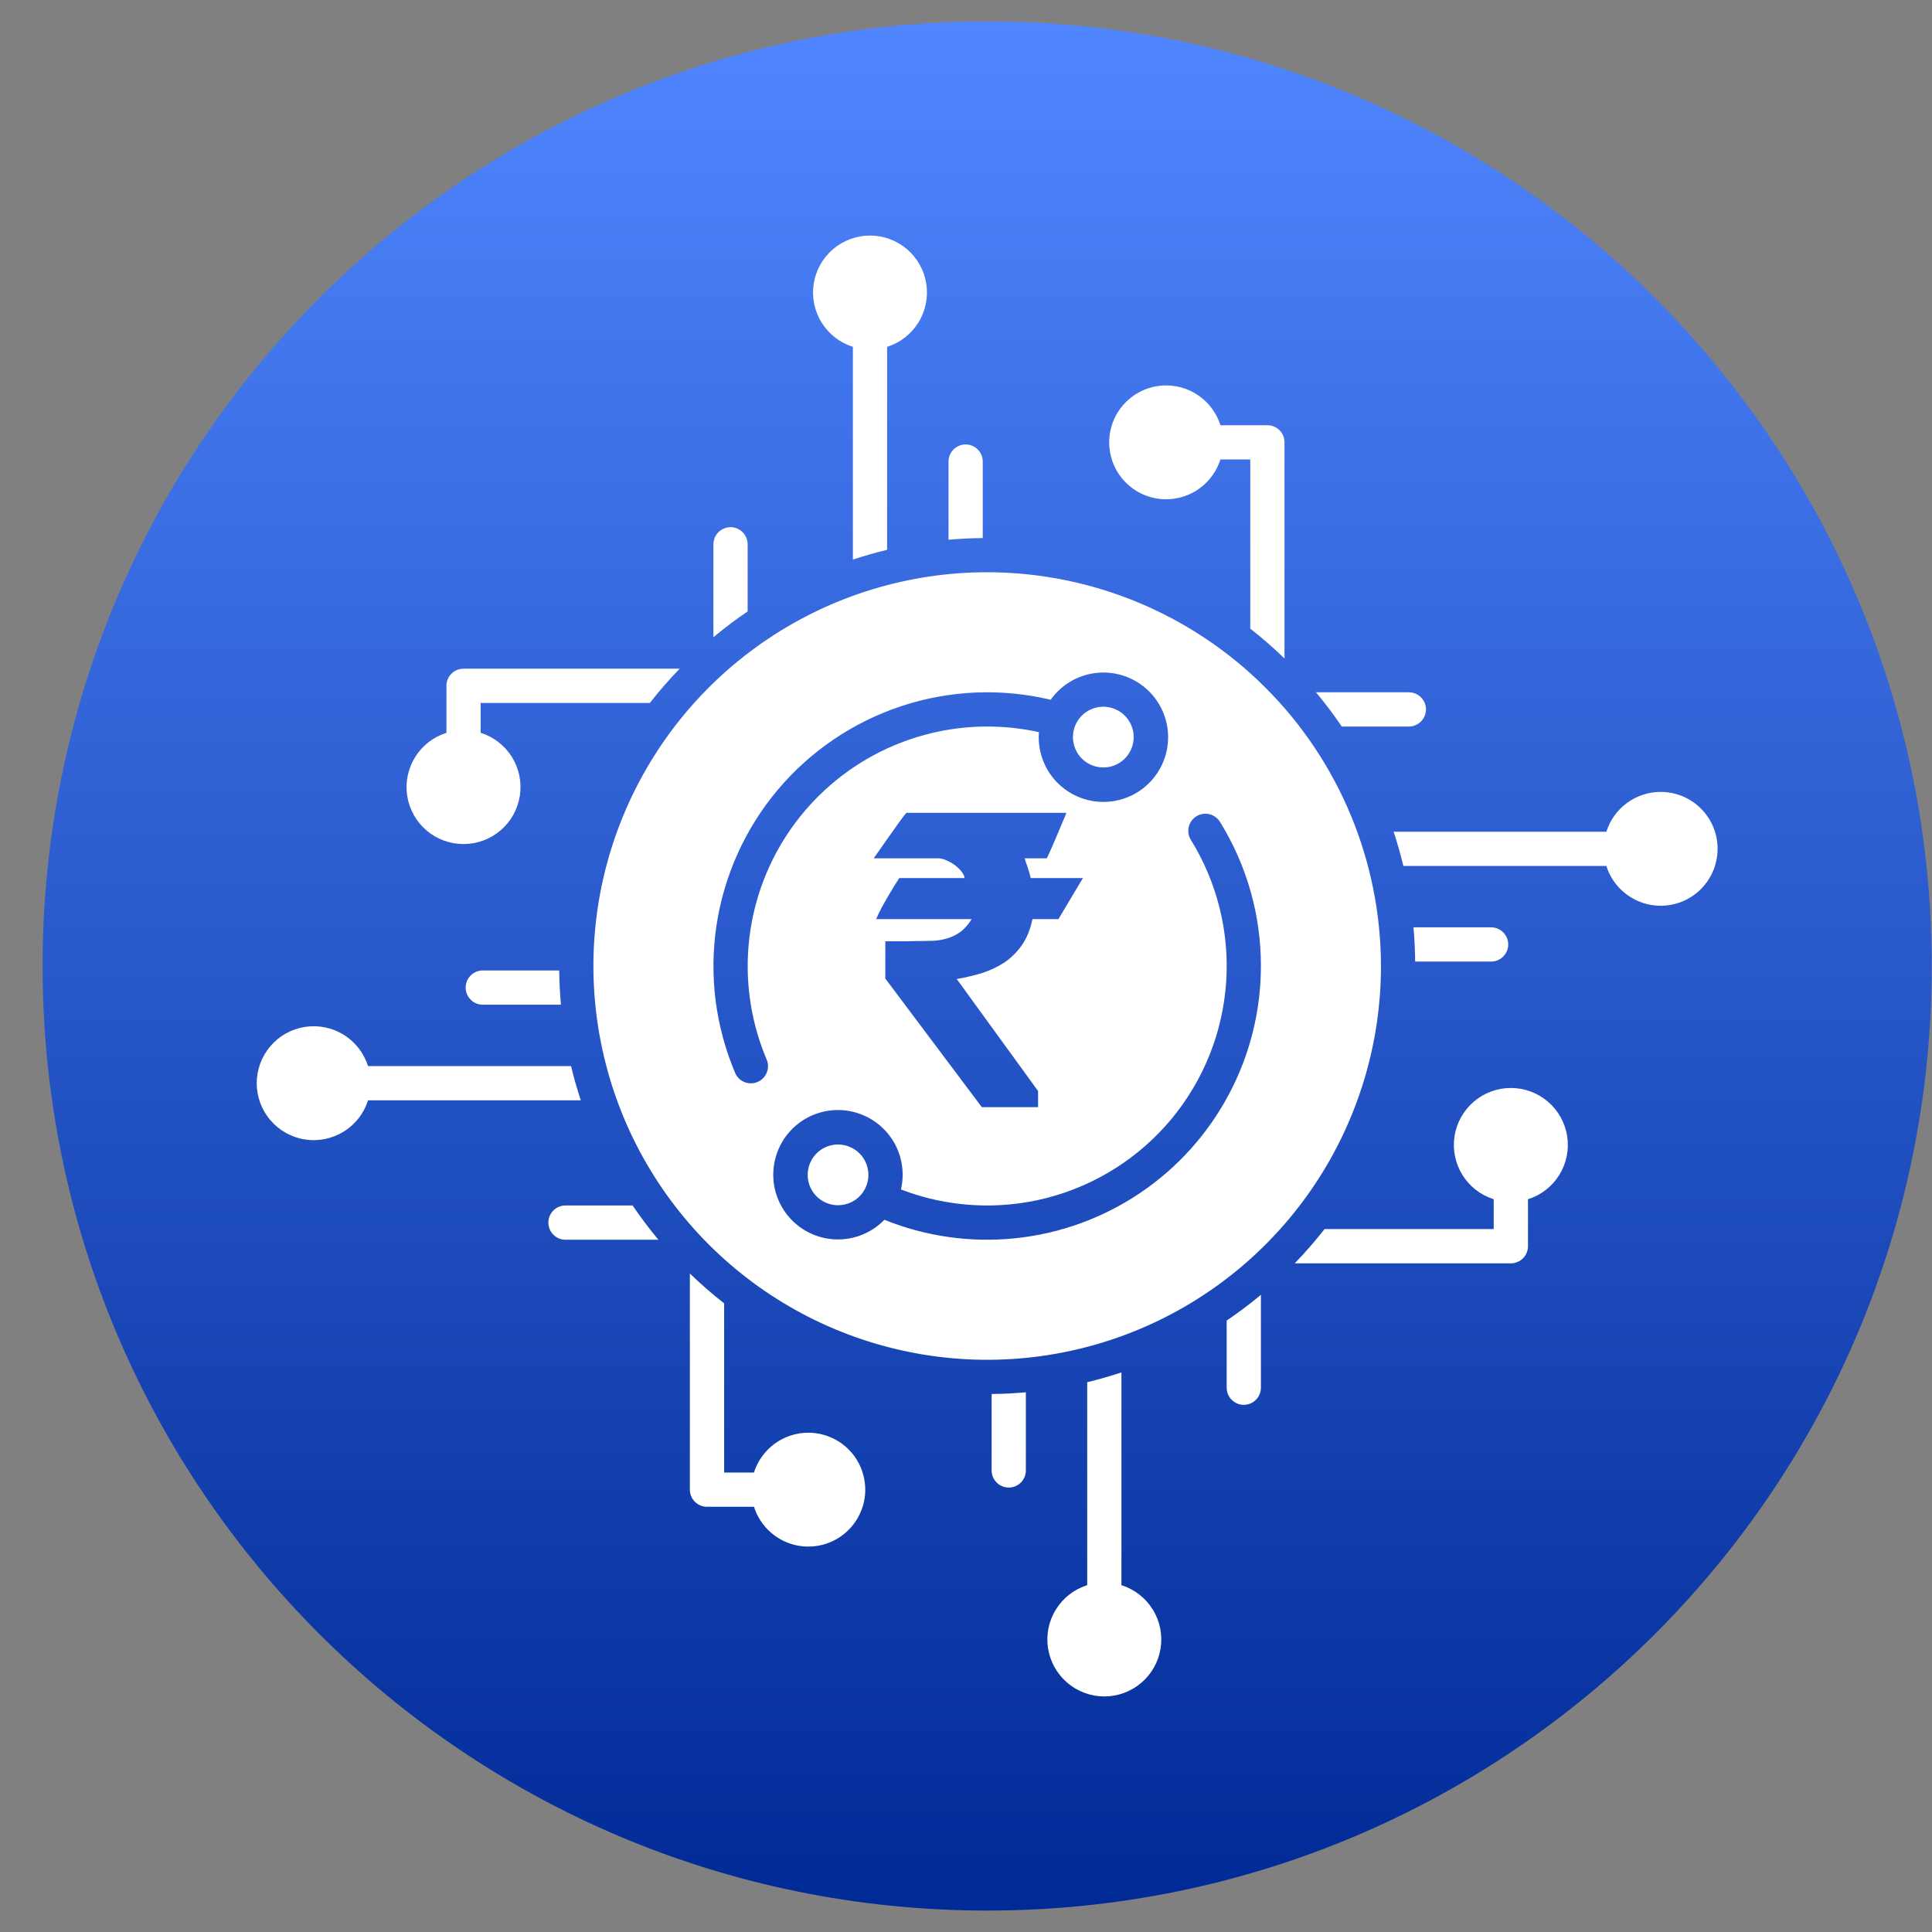 <svg width="42" height="42" viewBox="0 0 42 42" fill="none" xmlns="http://www.w3.org/2000/svg">
<rect x="0" y="0" width="42" height="42" fill="#808080" stroke="none"/>
<path d="M41.994 21C41.994 32.341 32.801 41.534 21.46 41.534C10.119 41.534 0.926 32.341 0.926 21C0.926 9.659 10.119 0.466 21.46 0.466C32.801 0.466 41.994 9.659 41.994 21Z" fill="url(#paint0_linear_1411_123)"/>
<path d="M12.157 21.097H10.506C10.456 21.095 10.407 21.104 10.36 21.122C10.314 21.14 10.271 21.167 10.236 21.202C10.2 21.236 10.171 21.278 10.152 21.324C10.133 21.37 10.123 21.419 10.123 21.469C10.123 21.519 10.133 21.568 10.152 21.614C10.171 21.66 10.2 21.701 10.236 21.736C10.271 21.771 10.314 21.798 10.36 21.816C10.407 21.834 10.456 21.842 10.506 21.841H12.194C12.172 21.595 12.16 21.347 12.157 21.097Z" fill="white"/>
<path d="M10.883 18.05C10.659 18.243 10.373 18.349 10.077 18.349C9.781 18.349 9.495 18.244 9.27 18.052C9.046 17.859 8.897 17.592 8.852 17.3C8.807 17.008 8.869 16.709 9.025 16.458C9.181 16.206 9.422 16.02 9.705 15.931V14.909C9.705 14.81 9.744 14.715 9.814 14.646C9.883 14.576 9.978 14.537 10.077 14.537H14.775C14.546 14.773 14.33 15.022 14.127 15.281H10.449V15.93C10.731 16.019 10.972 16.206 11.129 16.457C11.285 16.708 11.346 17.007 11.301 17.299C11.256 17.591 11.108 17.858 10.883 18.05Z" fill="white"/>
<path d="M8.001 23.176H12.414C12.474 23.428 12.545 23.676 12.626 23.92H8.001C7.912 24.202 7.725 24.443 7.474 24.599C7.222 24.755 6.924 24.817 6.631 24.771C6.339 24.727 6.072 24.578 5.88 24.354C5.687 24.13 5.581 23.843 5.581 23.548C5.581 23.252 5.687 22.966 5.88 22.741C6.072 22.517 6.339 22.369 6.631 22.324C6.924 22.279 7.222 22.34 7.474 22.496C7.725 22.653 7.912 22.894 8.001 23.176Z" fill="white"/>
<path d="M12.03 26.315C12.1 26.245 12.195 26.206 12.293 26.206H13.752C13.928 26.464 14.114 26.712 14.313 26.951H12.293C12.195 26.951 12.1 26.912 12.03 26.842C11.96 26.772 11.921 26.677 11.921 26.578C11.921 26.48 11.96 26.385 12.03 26.315Z" fill="white"/>
<path d="M16.839 31.386C17.052 31.23 17.308 31.146 17.571 31.146C17.8 31.146 18.025 31.209 18.22 31.329C18.415 31.449 18.573 31.62 18.676 31.824C18.779 32.028 18.824 32.257 18.806 32.485C18.787 32.713 18.705 32.931 18.57 33.116C18.435 33.3 18.251 33.444 18.039 33.53C17.828 33.616 17.596 33.642 17.37 33.605C17.145 33.568 16.934 33.469 16.761 33.319C16.588 33.169 16.46 32.974 16.391 32.756H15.369C15.271 32.756 15.176 32.717 15.106 32.647C15.036 32.577 14.997 32.483 14.997 32.384V27.685C15.234 27.914 15.482 28.131 15.742 28.334V32.012H16.39C16.47 31.761 16.627 31.542 16.839 31.386Z" fill="white"/>
<path d="M21.339 9.9C21.357 9.946 21.366 9.996 21.364 10.046V11.697C21.114 11.699 20.866 11.711 20.62 11.734V10.046C20.618 9.996 20.627 9.946 20.645 9.9C20.663 9.853 20.69 9.811 20.725 9.775C20.759 9.739 20.801 9.711 20.847 9.691C20.893 9.672 20.942 9.662 20.992 9.662C21.042 9.662 21.091 9.672 21.137 9.691C21.183 9.711 21.224 9.739 21.259 9.775C21.294 9.811 21.321 9.853 21.339 9.9Z" fill="white"/>
<path d="M18.541 12.165V7.54C18.259 7.451 18.018 7.264 17.862 7.013C17.705 6.762 17.644 6.463 17.689 6.171C17.734 5.878 17.882 5.612 18.107 5.419C18.331 5.227 18.617 5.121 18.913 5.121C19.209 5.121 19.495 5.227 19.719 5.419C19.944 5.612 20.092 5.878 20.137 6.171C20.182 6.463 20.121 6.762 19.964 7.013C19.808 7.264 19.567 7.451 19.285 7.54V11.953C19.033 12.013 18.785 12.084 18.541 12.165Z" fill="white"/>
<path d="M16.144 11.57C16.214 11.639 16.253 11.734 16.253 11.833V13.292C15.995 13.467 15.747 13.654 15.509 13.853V11.833C15.509 11.734 15.548 11.639 15.618 11.57C15.688 11.5 15.782 11.46 15.881 11.46C15.98 11.46 16.074 11.5 16.144 11.57Z" fill="white"/>
<path d="M30.89 15.685C30.82 15.755 30.725 15.794 30.627 15.794H29.169C28.994 15.536 28.807 15.288 28.608 15.05H30.627C30.725 15.05 30.82 15.089 30.89 15.159C30.96 15.228 30.999 15.323 30.999 15.422C30.999 15.52 30.96 15.615 30.89 15.685Z" fill="white"/>
<path d="M26.082 10.614C25.87 10.77 25.613 10.854 25.35 10.854C25.121 10.854 24.897 10.791 24.702 10.671C24.508 10.551 24.35 10.38 24.246 10.176C24.143 9.972 24.098 9.743 24.117 9.515C24.136 9.287 24.217 9.069 24.352 8.885C24.488 8.7 24.671 8.557 24.883 8.47C25.095 8.384 25.326 8.358 25.552 8.395C25.778 8.432 25.989 8.531 26.161 8.681C26.334 8.831 26.462 9.026 26.531 9.244H27.552C27.601 9.244 27.649 9.254 27.694 9.272C27.74 9.291 27.781 9.318 27.815 9.353C27.85 9.388 27.877 9.429 27.896 9.474C27.915 9.519 27.924 9.567 27.924 9.616V14.315C27.688 14.086 27.439 13.869 27.18 13.666V9.988H26.531C26.451 10.239 26.294 10.459 26.082 10.614Z" fill="white"/>
<path d="M32.678 20.268C32.748 20.338 32.787 20.433 32.788 20.531C32.788 20.58 32.778 20.629 32.759 20.674C32.74 20.719 32.713 20.76 32.678 20.794C32.644 20.829 32.603 20.856 32.558 20.875C32.513 20.894 32.464 20.904 32.415 20.904H30.764C30.762 20.653 30.75 20.405 30.727 20.159H32.415C32.514 20.159 32.609 20.199 32.678 20.268Z" fill="white"/>
<path d="M32.038 23.95C32.263 23.757 32.549 23.651 32.845 23.652C33.14 23.651 33.426 23.757 33.651 23.95C33.876 24.142 34.024 24.409 34.069 24.701C34.114 24.994 34.053 25.293 33.896 25.544C33.74 25.795 33.499 25.982 33.217 26.07V27.091C33.217 27.14 33.207 27.189 33.188 27.234C33.17 27.279 33.142 27.32 33.108 27.355C33.073 27.389 33.032 27.417 32.987 27.435C32.942 27.454 32.893 27.464 32.845 27.464H28.146C28.375 27.227 28.591 26.978 28.795 26.719H32.472V26.07C32.19 25.982 31.949 25.795 31.793 25.544C31.637 25.293 31.575 24.994 31.62 24.701C31.665 24.409 31.814 24.142 32.038 23.95Z" fill="white"/>
<path d="M24.352 16.573C24.243 16.646 24.115 16.684 23.985 16.684C23.81 16.684 23.642 16.614 23.518 16.491C23.395 16.367 23.325 16.199 23.325 16.024C23.325 15.893 23.364 15.766 23.436 15.657C23.509 15.549 23.612 15.464 23.733 15.414C23.853 15.364 23.986 15.351 24.114 15.377C24.242 15.402 24.36 15.465 24.452 15.557C24.544 15.65 24.607 15.767 24.633 15.896C24.658 16.024 24.645 16.156 24.595 16.277C24.545 16.398 24.46 16.501 24.352 16.573Z" fill="white"/>
<path d="M17.852 24.991C17.96 24.919 18.088 24.88 18.219 24.88C18.394 24.881 18.562 24.951 18.686 25.075C18.809 25.198 18.879 25.367 18.878 25.542C18.878 25.672 18.839 25.8 18.767 25.908C18.694 26.017 18.59 26.101 18.47 26.151C18.349 26.2 18.216 26.213 18.089 26.188C17.961 26.162 17.843 26.099 17.751 26.007C17.659 25.914 17.596 25.797 17.571 25.669C17.546 25.541 17.559 25.408 17.609 25.287C17.659 25.167 17.743 25.064 17.852 24.991Z" fill="white"/>
<path fill-rule="evenodd" clip-rule="evenodd" d="M28.578 25.756C29.519 24.348 30.021 22.693 30.021 21C30.018 18.731 29.116 16.555 27.511 14.95C25.906 13.345 23.73 12.442 21.461 12.44C19.767 12.44 18.112 12.942 16.705 13.882C15.297 14.823 14.2 16.16 13.552 17.724C12.904 19.288 12.734 21.01 13.065 22.67C13.395 24.331 14.21 25.856 15.407 27.053C16.605 28.251 18.13 29.066 19.791 29.396C21.451 29.727 23.172 29.557 24.737 28.909C26.301 28.261 27.638 27.164 28.578 25.756ZM16.275 20.537C16.198 21.395 16.335 22.259 16.674 23.051C16.706 23.14 16.703 23.239 16.665 23.326C16.627 23.413 16.558 23.483 16.47 23.52C16.383 23.558 16.284 23.561 16.195 23.528C16.105 23.495 16.032 23.429 15.99 23.344C15.556 22.33 15.412 21.216 15.575 20.125C15.738 19.035 16.2 18.011 16.91 17.167C17.621 16.324 18.551 15.695 19.599 15.349C20.646 15.004 21.768 14.956 22.841 15.212C23.035 14.938 23.321 14.743 23.647 14.662C23.973 14.581 24.317 14.619 24.617 14.769C24.917 14.919 25.154 15.172 25.284 15.481C25.414 15.79 25.429 16.136 25.327 16.456C25.224 16.775 25.011 17.048 24.725 17.224C24.44 17.4 24.1 17.468 23.769 17.416C23.437 17.364 23.135 17.195 22.917 16.94C22.7 16.684 22.58 16.36 22.581 16.024C22.581 15.988 22.583 15.95 22.585 15.916C22.216 15.835 21.839 15.794 21.461 15.794C20.599 15.794 19.752 16.009 18.993 16.417C18.235 16.826 17.59 17.416 17.115 18.135C16.641 18.854 16.352 19.679 16.275 20.537ZM26.523 17.87C27.105 18.811 27.413 19.895 27.411 21C27.411 21.975 27.171 22.934 26.713 23.794C26.255 24.655 25.593 25.39 24.785 25.934C23.977 26.479 23.048 26.817 22.078 26.918C21.109 27.02 20.13 26.882 19.226 26.517C18.989 26.761 18.672 26.911 18.333 26.939C17.994 26.968 17.656 26.872 17.382 26.67C17.108 26.468 16.917 26.174 16.843 25.842C16.77 25.51 16.819 25.162 16.982 24.863C17.145 24.565 17.411 24.335 17.73 24.218C18.049 24.1 18.401 24.102 18.718 24.224C19.036 24.345 19.299 24.578 19.459 24.878C19.618 25.179 19.663 25.527 19.586 25.858C20.603 26.25 21.718 26.313 22.773 26.038C23.828 25.763 24.77 25.164 25.467 24.325C26.163 23.486 26.578 22.45 26.655 21.362C26.731 20.274 26.463 19.19 25.891 18.262C25.864 18.221 25.846 18.174 25.838 18.126C25.829 18.077 25.831 18.028 25.841 17.98C25.852 17.931 25.873 17.886 25.901 17.846C25.93 17.806 25.966 17.772 26.008 17.746C26.05 17.72 26.097 17.702 26.146 17.695C26.194 17.687 26.244 17.689 26.292 17.7C26.34 17.712 26.385 17.733 26.425 17.762C26.465 17.791 26.498 17.828 26.523 17.87ZM19.246 20.462V21.273L21.344 24.069H22.567V23.718L20.798 21.282C20.977 21.253 21.153 21.212 21.327 21.16C21.503 21.105 21.666 21.03 21.817 20.935C21.967 20.837 22.097 20.711 22.207 20.558C22.317 20.404 22.396 20.212 22.445 19.981H23.009L23.542 19.088H22.406C22.403 19.071 22.396 19.042 22.385 19.001C22.373 18.961 22.36 18.917 22.346 18.871C22.331 18.825 22.317 18.783 22.302 18.745C22.291 18.705 22.282 18.676 22.276 18.659H22.757L22.792 18.585C22.815 18.536 22.843 18.475 22.874 18.403C22.906 18.331 22.939 18.253 22.974 18.169C23.012 18.082 23.045 18.003 23.074 17.93C23.106 17.858 23.132 17.797 23.152 17.748C23.172 17.699 23.181 17.673 23.178 17.67H19.705C19.703 17.67 19.685 17.691 19.653 17.731C19.625 17.769 19.587 17.819 19.541 17.883C19.497 17.944 19.448 18.013 19.393 18.091C19.341 18.166 19.289 18.24 19.237 18.312C19.185 18.384 19.137 18.452 19.094 18.516C19.051 18.576 19.018 18.624 18.994 18.659H20.39C20.451 18.659 20.515 18.675 20.581 18.706C20.651 18.735 20.714 18.773 20.772 18.819C20.83 18.863 20.876 18.909 20.911 18.958C20.948 19.007 20.967 19.05 20.967 19.088H19.549C19.48 19.195 19.413 19.302 19.35 19.409C19.295 19.501 19.239 19.599 19.181 19.704C19.126 19.805 19.081 19.897 19.047 19.981H21.123C21.045 20.105 20.96 20.201 20.867 20.267C20.775 20.331 20.677 20.377 20.572 20.406C20.468 20.435 20.359 20.451 20.243 20.453C20.127 20.456 20.007 20.458 19.883 20.458C19.854 20.458 19.809 20.459 19.749 20.462H19.246Z" fill="white"/>
<path d="M35.37 17.455C35.582 17.299 35.838 17.215 36.101 17.215C36.33 17.215 36.554 17.278 36.749 17.398C36.944 17.517 37.102 17.689 37.206 17.893C37.309 18.097 37.354 18.326 37.335 18.553C37.316 18.781 37.235 19 37.1 19.184C36.964 19.369 36.781 19.512 36.569 19.599C36.357 19.685 36.125 19.711 35.9 19.674C35.674 19.636 35.463 19.537 35.29 19.387C35.117 19.238 34.989 19.043 34.921 18.825H30.508C30.447 18.572 30.377 18.324 30.296 18.081H34.921C35 17.829 35.157 17.61 35.37 17.455Z" fill="white"/>
<path d="M21.582 32.101C21.564 32.054 21.556 32.005 21.557 31.955V30.304C21.808 30.302 22.056 30.289 22.301 30.267V31.955C22.303 32.005 22.294 32.054 22.276 32.101C22.258 32.147 22.231 32.19 22.197 32.225C22.162 32.261 22.12 32.289 22.074 32.309C22.029 32.328 21.979 32.338 21.929 32.338C21.88 32.338 21.83 32.328 21.784 32.309C21.738 32.289 21.697 32.261 21.662 32.225C21.628 32.19 21.6 32.147 21.582 32.101Z" fill="white"/>
<path d="M26.776 30.431C26.706 30.361 26.667 30.266 26.667 30.168V28.708C26.925 28.533 27.173 28.346 27.411 28.148V30.168C27.411 30.266 27.372 30.361 27.302 30.431C27.233 30.5 27.138 30.54 27.039 30.54C26.94 30.54 26.846 30.5 26.776 30.431Z" fill="white"/>
<path d="M24.379 29.835V34.46C24.661 34.549 24.902 34.736 25.058 34.987C25.215 35.238 25.276 35.537 25.231 35.829C25.186 36.122 25.038 36.388 24.813 36.581C24.589 36.773 24.303 36.879 24.007 36.879C23.711 36.879 23.425 36.773 23.201 36.581C22.976 36.388 22.828 36.122 22.783 35.829C22.738 35.537 22.799 35.238 22.956 34.987C23.112 34.736 23.353 34.549 23.635 34.46V30.048C23.887 29.987 24.135 29.916 24.379 29.835Z" fill="white"/>
<defs>
<linearGradient id="paint0_linear_1411_123" x1="21.46" y1="0.466" x2="21.46" y2="41.534" gradientUnits="userSpaceOnUse">
<stop stop-color="#5086FF"/>
<stop offset="1" stop-color="#002A96"/>
</linearGradient>
</defs>
</svg>
